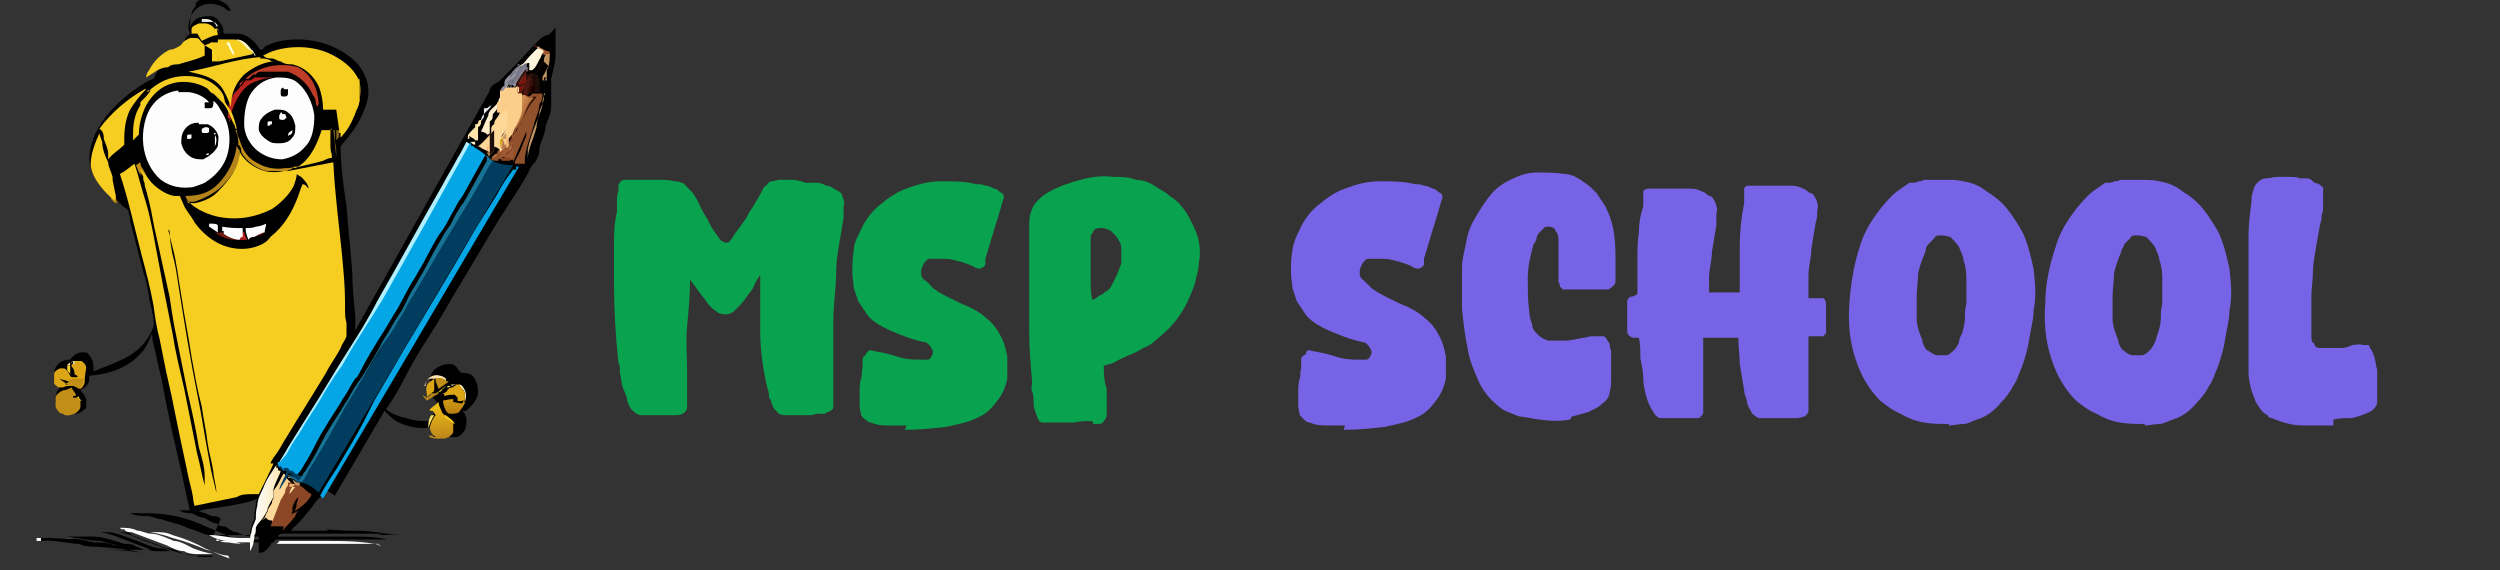 <?xml version="1.0" encoding="UTF-8"?>
<svg id="Layer_1" xmlns="http://www.w3.org/2000/svg" version="1.1" xmlns:xlink="http://www.w3.org/1999/xlink" viewBox="0 0 171 39">
  <rect x="0" y="0" width="171" height="39" fill="#333333" stroke="none"/>
  <!-- Generator: Adobe Illustrator 29.2.1, SVG Export Plug-In . SVG Version: 2.1.0 Build 116)  -->
  <defs>
    <style>
      .st0 {
        fill: #797987;
      }

      .st1 {
        fill: #bf3d27;
      }

      .st2 {
        fill: #003d5e;
      }

      .st3 {
        fill: url(#linear-gradient2);
      }

      .st4 {
        fill: #858796;
      }

      .st5 {
        fill: #9e5833;
      }

      .st6 {
        fill: #826419;
      }

      .st7 {
        fill: #9294a0;
      }

      .st8 {
        fill: #006cb3;
      }

      .st9 {
        fill: #c18e18;
      }

      .st10 {
        fill: #76180d;
      }

      .st11 {
        fill: #c29663;
      }

      .st12 {
        fill: url(#linear-gradient1);
      }

      .st13 {
        fill: #1f0001;
      }

      .st14 {
        fill: #f0b778;
      }

      .st15 {
        fill: #fed898;
      }

      .st16 {
        fill: #b0efff;
      }

      .st17 {
        fill: #fee6ab;
      }

      .st18 {
        fill: none;
      }

      .st19 {
        fill: #dca515;
      }

      .st20 {
        fill: #b9231e;
      }

      .st21 {
        fill: #f9d223;
      }

      .st22 {
        fill: #1d0e09;
      }

      .st23 {
        fill: #322311;
      }

      .st24 {
        fill: #09a24f;
      }

      .st25 {
        isolation: isolate;
      }

      .st26 {
        fill: #7763e5;
      }

      .st27 {
        fill: #187496;
      }

      .st28 {
        fill: #fde365;
      }

      .st29 {
        fill: #4f1711;
      }

      .st30 {
        fill: #04a6e6;
      }

      .st31 {
        fill: url(#linear-gradient4);
      }

      .st32 {
        fill: #9d9baa;
      }

      .st33 {
        fill: url(#linear-gradient5);
      }

      .st34 {
        fill: url(#linear-gradient3);
      }

      .st35 {
        fill: #8a4625;
      }

      .st36 {
        fill: #341008;
      }

      .st37 {
        fill: #555967;
      }

      .st38 {
        fill: #91522b;
      }

      .st39 {
        fill: url(#linear-gradient6);
      }

      .st40 {
        fill: #fbcf8b;
      }

      .st41 {
        fill: #e8e9e8;
      }

      .st42 {
        fill: #b5851a;
      }

      .st43 {
        fill: #fefdfe;
      }

      .st44 {
        fill: #60667a;
      }

      .st45 {
        fill: #b4784c;
      }

      .st46 {
        fill: #f6cd21;
      }

      .st47 {
        fill: url(#linear-gradient);
      }

      .st48 {
        fill: #fdf5cc;
      }

      .st49 {
        fill: #8f6d24;
      }

      .st50 {
        clip-path: url(#clippath);
      }
    </style>
    <clipPath id="clippath">
      <rect class="st18" width="38" height="39"/>
    </clipPath>
    <linearGradient id="linear-gradient" x1="31" y1="756.2" x2="31" y2="755.2" gradientTransform="translate(0 -728)" gradientUnits="userSpaceOnUse">
      <stop offset="0" stop-color="#ba8112"/>
      <stop offset="1" stop-color="#d59d15"/>
    </linearGradient>
    <linearGradient id="linear-gradient1" x1="37.1" y1="732.1" x2="35.7" y2="731.8" gradientTransform="translate(0 -728)" gradientUnits="userSpaceOnUse">
      <stop offset="0" stop-color="#fff1cc"/>
      <stop offset="1" stop-color="#fcfaf2"/>
    </linearGradient>
    <linearGradient id="linear-gradient2" x1="18.9" y1="762.8" x2="17.6" y2="762.7" gradientTransform="translate(0 -728)" gradientUnits="userSpaceOnUse">
      <stop offset="0" stop-color="#feebba"/>
      <stop offset="1" stop-color="#fbfaf7"/>
    </linearGradient>
    <linearGradient id="linear-gradient3" x1="15.5" y1="731.2" x2="16.1" y2="731.5" gradientTransform="translate(0 -728)" gradientUnits="userSpaceOnUse">
      <stop offset="0" stop-color="#ffffcf"/>
      <stop offset="1" stop-color="#fefff0"/>
    </linearGradient>
    <linearGradient id="linear-gradient4" x1="30.1" y1="755.6" x2="30.3" y2="758" gradientTransform="translate(0 -728)" gradientUnits="userSpaceOnUse">
      <stop offset="0" stop-color="#f2c118"/>
      <stop offset="1" stop-color="#bc851a"/>
    </linearGradient>
    <linearGradient id="linear-gradient5" x1="34.4" y1="734.7" x2="33.5" y2="734.2" gradientTransform="translate(0 -728)" gradientUnits="userSpaceOnUse">
      <stop offset="0" stop-color="#ffeec7"/>
      <stop offset="1" stop-color="#fcf4e7"/>
    </linearGradient>
    <linearGradient id="linear-gradient6" x1="35.8" y1="735.8" x2="35.4" y2="735.6" gradientTransform="translate(0 -728)" gradientUnits="userSpaceOnUse">
      <stop offset="0" stop-color="#b6743f"/>
      <stop offset="1" stop-color="#d18d4e"/>
    </linearGradient>
  </defs>
  <rect class="st18" x="42" y="6" width="129" height="27"/>
  <g class="st50">
    <g>
      <path class="st43" d="M7.8,37.9h.7-2.3,1.3,0,.4Z"/>
      <path class="st43" d="M2.8,36.8h.9c.6,0,1.3,0,1.9.2h-3.4,2.5c.2,0,0,0,0,0h.3-.2,0-2.6.3v-.2Z"/>
      <path d="M22.4,36.4h1.3c.8,0,1.7,0,2.5.2.3,0,.6,0,.9,0h.3-.1l-5.1-.4h.2Z"/>
      <path d="M7.6,37.9H1.7h4.3c.6,0,1.3,0,1.9,0h-.3Z"/>
      <path d="M3.1,37h2.4c-.2,0-4,0-4.6,0,.7,0,1.5,0,2.2,0h0Z"/>
      <path d="M7,36.4h.3c.7,0,1.4.4,2.1.6.5.2.9.4,1.4.5.2,0,.5,0,.8.2.2,0,.4,0,.5,0h-.5c-.3,0-.6,0-.9,0-.2,0-.4,0-.6-.2-.6-.2-1.3-.5-1.9-.7-.4-.2-.8-.3-1.3-.4h.1Z"/>
      <path d="M14.5,38h-.9c-1.3,0-2.5-.6-3.7-1-.5-.2-1.1-.5-1.7-.6-.5,0-1,0-1.5,0,.4,0,.8,0,1.2,0h.6c.2,0,.4,0,.5.2.8.3,1.6.6,2.4.9.4,0,.8.2,1.2.4.3,0,.7,0,1,.2.3,0,.5,0,.8,0h.1Z"/>
      <path class="st43" d="M8.2,36.1c.4,0,.8,0,1.2.2.3,0,.6.2.9.2.5,0,1.1.3,1.6.5.4,0,.9.3,1.3.5.5.2.9.3,1.4.4h-.2c-.2,0-.5,0-.8,0-.3,0-.7,0-1-.2-.4,0-.8-.2-1.2-.4-.8-.3-1.6-.6-2.4-.9-.2,0-.4,0-.5-.2,0,0-.1,0-.2,0h0Z"/>
      <path d="M2.8,36.8h-.4c.3,0,.7,0,1,0,1,0,2,0,3,.3.5,0,1,0,1.4.2h.4c-.4,0-.9-.2-1.3-.3-.8,0-1.6-.2-2.3-.3h1.7c.8,0,1.5.3,2.2.5.3,0,.6,0,.8.2.2,0,.4.2.7.2s.4,0,.5,0h-1.7c-1.1,0-2.1,0-3.2,0H-.2h1.5c1.2,0,2.4,0,3.6,0h1.4c1.1,0,2.2,0,3.3.2-.9-.3-1.9-.3-2.9-.4-.4,0-.9,0-1.3-.2-.6,0-1.3-.2-1.9-.2h-.9.2Z"/>
      <path d="M14.4,36.6h1.3c.5,0,.9,0,1.4,0h0v-.2h-.2.2c0,0,0-.2.1-.3,0-.2.1-.4.2-.6,0-.3,0-.6.1-.9,0-.2,0-.3.1-.5h0c-.4.3-2.6.6-3.2.7-.4,0-.9.2-1.3.3-.2-.3-.2-.7-.3-1-.1-.5-.2-.9-.3-1.4-.5-2.2-1-4.3-1.4-6.5-.1-.6-.3-1.2-.4-1.8-.1-.5-.3-1-.3-1.6-.2.5-.4,1-.8,1.4-.9,1-2.2,1.4-3.5,1.5v.3c0,.2-.2.4-.3.5,0,0-.2.1-.3.2.2.2.3.4.4.6,0,.2,0,.5,0,.6-.2.2-.5.4-.7.4-.3,0-.7,0-1-.2-.2-.2-.4-.4-.4-.7s0-.6.3-.9h0c-.2-.2-.4-.5-.4-.7,0-.3,0-.6.2-.8.2-.3.5-.4.9-.4h0c.2-.3.5-.5.8-.5s.4,0,.5.2c.3.3.3.7.3,1.1l.5-.2c1.3-.5,2.7-1,3.4-2.4.1-.2.3-.6.2-.8,0-.2,0-.4-.1-.6,0-.4-.2-.7-.2-1.1-.1-.6-.2-1.1-.4-1.7-.3-1.2-.6-2.3-.9-3.5,0-.2,0-.3-.1-.5v-.2s-.1,0-.1-.1c-.2-.1-.3-.2-.5-.4-.8-.6-1.7-1.5-2-2.4-.2-.7,0-1.5.2-2.1.6-1.4,1.8-2.6,3-3.4.3-.2.7-.5,1.1-.6h0l.3-.6c.3-.6,1-1.3,1.7-1.6h0c0-.3.2-.7.5-.9h0v-.4c0-.5,0-1.1.4-1.5-.1-.3.3-.5.8-.5s1,.1,1.4.5c0,0,.1.2.2.3h0c-.1.1-.3,0-.5-.2-.4-.2-.8-.3-1.3-.2-.4.1-.7.4-.9.7-.2.4-.3.9-.1,1.3,0-.4,0-.6.3-.9.2-.2.6-.3,1-.3s.6.2.7.4c.2.2.3.5.3.8h.9c.7,0,1.2.5,1.6,1.1.1,0,.2,0,.3-.2.7-.4,1.5-.5,2.3-.5,1.4,0,2.8.5,3.9,1.5.5.5.9,1.3.9,2s-.2,1.1-.4,1.6c-.4.9-.9,1.5-1.5,2.2,0,1.4.2,2.8.4,4.1.1,1.5.3,3.1.4,4.6,0,1,.1,1.9.2,2.9v1l9.2-16.4h0c0-.4.5-.5.7-.7,0,0,0,0,.2-.2.3-.3.6-.6.9-.9.5-.5.9-1,1.4-1.5.2-.2.4-.4.7-.5.2,0,.4-.3.6-.5h0c0,.2,0,.5,0,.7,0,.4,0,.8,0,1.2,0,.5-.2,1.1-.3,1.6v1.2h0v.3c0,0,0,.3,0,.4,0,.5-.3,1-.4,1.4,0,.5-.3.9-.4,1.4,0,.2,0,.5-.2.8,0,.1-.2.3-.3.4,0,.1-.2.2-.2.4-.6,1.1-1.3,2.1-2,3.2-1.1,1.8-2.2,3.7-3.3,5.5-.6,1.1-1.3,2.2-2,3.3-.5.8-1,1.7-1.4,2.5-.3.6-.7,1.2-1.1,1.8.4.3.9.5,1.4.6.5.2,1.1.2,1.7.2,0-.4.3-.7.5-1.1h0c-.1-.2-.2-.3-.3-.4-.2-.2-.3-.6-.3-.9s0-.8.3-1.1c.2-.2.6-.4,1-.4s.4.1.6.3c0,.1.2.2.2.3.3,0,.7,0,.9.3s.3.6.3,1-.3.8-.6,1.1-.3.2-.5.2h0c.2.1.2.3.3.5,0,.3,0,.6-.1.8-.2.3-.4.5-.7.5s-.7,0-1-.2c-.2-.1-.3-.3-.5-.5h0c-.8.2-1.8,0-2.5-.4-.3-.2-.5-.4-.8-.7l-3.4,5.8-.6-.4c-.1.2-.2.3-.4.5-.2.2-.4.4-.5.6-.4.5-.8,1-1.2,1.4-.1,0-.2.2-.3.3,1.5,0,3.1,0,4.6,0,.8,0,1.7.2,2.5.2h1.7-2.2,1c.4,0,.9,0,1.3,0,.3,0,.7,0,1,0h-1c-.9,0-1.8,0-2.7,0-1.7,0-3.3,0-5,0s-.8,0-1.2,0h-.5c-.1,0-.3,0-.4.2h5c.8,0,1.7,0,2.5.2.5,0,1.1,0,1.7,0h-9.3s-.1,0-.2.2c0,0-.2,0-.2.2-.2.2-.3.4-.6.5,0,0-.1,0-.2,0v-.9c-.5,0-1,0-1.4,0h0c-.3,0-.6,0-1,0-.5,0-.9-.3-1.4-.4-.4-.2-.9-.3-1.3-.5-.5-.2-1.1-.3-1.6-.5-.3,0-.6-.2-.9-.2s-.8,0-1.2-.2h1c1.3,0,2.5.2,3.7.7.9.4,1.7.7,2.6,1.1.2,0,.5.2.7.2h.8v-.4c-.5,0-1,0-1.5-.3-.3,0-.5-.2-.8-.4-.2,0-.4,0-.6-.2-.3,0-.6-.3-.9-.4-.3,0-.5-.2-.8-.3-.3,0-.6,0-.8-.2h.8c.5,0,.9.2,1.4.4.2,0,.4,0,.6.2h0l-.5,1.1Z"/>
      <path class="st6" d="M23.2,8.9h0v.4h0c0,.1-.2.3-.2.3v-.7h.2Z"/>
      <path class="st17" d="M14.9,1.9c0,.1.1.3.1.5h0c0-.2,0-.3-.2-.4h.1,0Z"/>
      <path class="st17" d="M4.6,25c0-.1.2-.2.4-.3h0c0,.1-.2.1-.2.1,0,.2,0,.2-.2.2h0Z"/>
      <path class="st9" d="M24.4,7.4h0c0,0-.2.6-.2.6h0v-.2l.2-.5h0Z"/>
      <path class="st46" d="M30.1,26.7h.2c-.1,0-.2.1-.4.2h-.3c.2,0,.3,0,.5-.2Z"/>
      <path class="st21" d="M30.1,26.7l.4-.3h0c-.1.2-.3.2-.4.4h-.2.2Z"/>
      <path class="st46" d="M5.1,27.3l.3-.2c0,.1,0,.2.2.3h-.5Z"/>
      <path class="st48" d="M5,24.7h.5c0,0,.2.1.2.3h0s0,0-.2-.1h-.5v-.2Z"/>
      <path class="st42" d="M24.6,6.7h0c0,.3-.1.6-.2.8h0c0-.3.1-.5.2-.8Z"/>
      <path class="st46" d="M4.6,25h.2v.6c0-.1-.2-.2-.2-.3v-.2h0Z"/>
      <path class="st28" d="M15,2.7c.4,0,.8,0,1.2,0h-1.2Z"/>
      <path class="st48" d="M31.4,26.3c.2,0,.3.2.4.4.1.2.1.5,0,.8h0v-.5h0c0-.3-.2-.4-.4-.6h0Z"/>
      <path class="st41" d="M13.8,1.5h.8c.1,0,.3.2.3.3h-.1c-.1-.3-.4-.5-.7-.5h-.3v.2Z"/>
      <path class="st28" d="M29.3,29.3v-.3c0-.2.1-.5.2-.6h.2c-.2.3-.3.6-.4.9Z"/>
      <path class="st9" d="M24.5,5.4c.2.4.2.9.1,1.3h0v-1.3h-.1Z"/>
      <path class="st49" d="M24.2,7.8h0c-.2.7-.5,1.1-.9,1.6v-.2c.4-.4.7-.9.9-1.4Z"/>
      <path class="st5" d="M36.8,3.2c.2,0,.6.4.8.3h0v.3h-.2c0,0-.2.4-.2.5h0c0-.2,0-.4.2-.5,0,0-.2,0-.4-.2h0s0,0-.2-.2v-.2Z"/>
      <path class="st17" d="M29.1,26.4c0-.2.1-.4.2-.5.2-.2.5-.3.8-.2.1,0,.3.1.4.2v.2c-.2,0-.2-.2-.4-.2h-.6c-.2,0-.3.1-.4.3,0,0,0,.1-.1.2h.1Z"/>
      <path class="st48" d="M16.2,2.7c.4,0,.7.3,1,.7.1,0,.2.3.3.4h-.1c0-.2-.2-.2-.3-.3-.3-.2-.6-.6-1-.7h0c0,0,.1-.1.1-.1Z"/>
      <path class="st43" d="M14.3,15.3h.2c.1,0,.3,0,.4.1v.5l-.6-.4v-.3h0Z"/>
      <path class="st43" d="M14.8,37h.5c.4,0,.8,0,1.2.2h.6c-.5,0-1,0-1.5-.1-.2,0-.5,0-.7-.2h-.1Z"/>
      <path class="st10" d="M15.2,15.8s0,.2.1.2c.3.2.7.3,1.1.4h-.3c-.5,0-1-.2-1.4-.5.1,0,.3.1.4,0h0c0-.1,0,0,0,0Z"/>
      <path class="st49" d="M22.6,8.9h.2l.2,1.8h0v-.2c0-.2,0-.5-.1-.8v-.8h-.3Z"/>
      <path class="st6" d="M22.6,8.9h.1v.8h0v-.9h-.1Z"/>
      <path class="st9" d="M7.6,12.1h0s0,.3,0,.4c.2.5.3.9.4,1.4h0c-.2,0-.3-.2-.4-.3,0-.1,0-.2,0-.3l-.2-1c0-.1,0-.2,0-.2Z"/>
      <path class="st19" d="M7.9,13.3h0c0,.3,0,.4.3.5h0c-.2,0-.3-.2-.4-.3,0-.1,0-.2,0-.4v.2Z"/>
      <path class="st20" d="M16.4,16.2h0c.1-.1.2-.3.3-.4,0,.2.1.4.2.6h.1s.3-.1.4-.2c.2,0,.4-.3.7-.3h0s-.3.2-.4.2c-.2.1-.5.2-.7.3h-.6s0-.2,0-.2Z"/>
      <path class="st42" d="M29.2,27.2h0s.3-.2.3-.3h.5c0,.1-.2.1-.3.2-.2.1-.3.2-.5.3-.1-.1-.2-.2-.3-.4l.3.2Z"/>
      <path class="st9" d="M29.7,25.9c.2,0,.4-.1.6,0,.1,0,.2.2.4.2l-.7.5c-.1-.2-.1-.3-.2-.5h0v-.2h0Z"/>
      <path class="st11" d="M37.2,6.4v-.6h0v.9c0,.3-.2.6-.3.9,0,.4-.2.7-.3,1-.2.5-.4,1.1-.5,1.6,0,.2,0,.4,0,.6v.4h0s0-.2,0-.3c0-.7.4-1.4.6-2.2,0-.5.3-1,.4-1.5,0-.3,0-.5.2-.8Z"/>
      <path class="st46" d="M13.2,2.6h0c.2,0,.4,0,.5.2l-.9.4-.5.2c0,0,0-.2.1-.3.1-.3.4-.4.6-.5h.2Z"/>
      <path class="st43" d="M14.4,36.6c.7,0,1.3.2,2,.2h.7v.3c-.9,0-2,0-2.8-.5h0Z"/>
      <path class="st19" d="M29.7,25.9h0v.2h0v.6h0c0,.1-.1.1-.2.2,0,0-.3.2-.3.3h0v-.2c0-.2-.1-.4,0-.6h0s0-.1.1-.2.3-.2.4-.3Z"/>
      <path class="st21" d="M14,3.1l.5-.2.5,1.3h-.5c0,0,0,0,0,0h0v-.2h0v-.2h0v-.2h0v-.2h0l-.5-.3Z"/>
      <path class="st11" d="M37.2,4.2c0,0,0-.4.2-.5h.2c0,.4,0,.7-.2,1.1,0,.2,0,.5,0,.7h0c0,0,0,0,0,0h-.3s-.2,0-.2,0c.3-.3.4-.6.6-1l-.2-.2Z"/>
      <path class="st43" d="M17,16.4c-.1-.2-.2-.5-.2-.8.2,0,.5,0,.7-.1.2,0,.5-.1.7-.2,0,.2-.1.4-.1.6h0c-.2,0-.5.2-.7.3-.1,0-.3,0-.4.2Z"/>
      <path class="st43" d="M15.2,15.8v-.3c.5.1.9.1,1.4.1v.6c-.2,0-.2.2-.2.2-.4,0-.8-.2-1.1-.4,0,0,0-.1,0-.2Z"/>
      <path class="st47" d="M31.8,27.5c0,.2-.3.5-.4.7-.2.1-.4.1-.6.1s-.2-.1-.3-.2c-.1-.2-.2-.5-.2-.7,0,0,.5-.1.6-.1h.1v.2h0c.1,0,.5.1.6.1,0,0,.1-.1.1-.2h0Z"/>
      <path class="st9" d="M9.6,12c-.1-.2-.2-.5-.3-.7l.3-.2h0c0,.2.1.4.2.5.3.6.6,1.1,1.2,1.5.3.2.5.3.9.4h.4v.2h-.4c-.6-.1-1.3-.5-1.7-1.1l-.3-.4c0-.1-.2-.2-.3-.4h0v.2Z"/>
      <path class="st43" d="M25.5,37.9h-7.2.1c1.7,0,3.4,0,5.1,0s1.4,0,2.1,0h-.1Z"/>
      <path class="st43" d="M15.6,38c-.5,0-1-.3-1.5-.4-.7-.3-1.5-.6-2.3-.8-.5-.2-1-.3-1.5-.4-.1,0-.3,0-.4,0h-.3,1c.4,0,.8,0,1.2.2.7.2,1.5.5,2.2.9.5.2,1.1.5,1.7.7h0Z"/>
      <path class="st43" d="M25.9,37.2h-7s.1,0,.2-.2h3c1.4,0,2.7,0,4,.3h-.2Z"/>
      <path class="st19" d="M30.8,26.3h.6c.2.2.3.4.4.6h0v.5h-.1c-.1,0-.3.1-.4,0v-.2l-.2-.2c-.2,0-.5,0-.7.1h0c0-.2-.1-.2-.2-.2.1,0,.3,0,.4-.2s.3-.2.4-.2h0c0-.1.2-.1.2-.2h-.4Z"/>
      <path class="st28" d="M30.6,26.4h.2c0,.1-.2.1-.2.1h0Z"/>
      <path class="st17" d="M30.8,26.3h.6c-.2,0-.3,0-.5.1h0c0-.1-.1-.1-.1-.1Z"/>
      <path class="st9" d="M16.2,8.9c0,.2.1.5.2.7.2.7.6,1.3,1.3,1.6.5.3,1.2.4,1.8.3.2,0,.4,0,.7-.1h0s-.2.1-.3.2h-.1c-.1.1-.2.1-.3.1h-1.3c-.7-.2-1.4-.7-1.7-1.3h0c0-.1,0-.4-.2-.5h0c0-.3,0-.6-.2-1h.1Z"/>
      <path class="st42" d="M16.2,10h0s.1.2.2.3h0c0,1-.6,1.9-1.4,2.6-.5.4-1.1.7-1.7.9h-.4c0-.1-.2-.2-.2-.4.9,0,1.6-.2,2.2-.8.7-.7,1.2-1.7,1.3-2.7h0Z"/>
      <path class="st46" d="M14.8,1.9s.1.4.1.5c-.3,0-.7.2-1.1.4h0l-.3-.5h0c-.1,0-.2,0-.4,0v-.3c0-.2.3-.3.5-.4h.4c.3,0,.6.2.7.4h0Z"/>
      <path class="st20" d="M16.4,5.9h.1c0,0,.2-.3.3-.4h.1c0,0,.1,0,.1,0h0c.1,0,.2,0,.4-.2h1.9-.4c-.7,0-1.5.2-2,.6s-.9,1.2-1.1,1.9c0,.2,0,.4-.1.6v-.3c-.2,0-.1-.2-.1-.3,0-.4,0-.7.2-1,0,0,.1-.2.2-.4l.4-.4Z"/>
      <path class="st12" d="M36.6,3.1h0c0,0,0,0,.2.2h0c0,0,.2,0,.4.2,0,0-.2.3-.2.4-.2.3-.3.7-.6.9h0c0,0-.2,0-.2,0h0c0,0,0-.2,0-.3h0v-.2h0c-.2,0-.4.2-.6.3h0c.4-.5.8-1,1.3-1.4h-.2Z"/>
      <path class="st1" d="M36.6,3.1h0c0,0,0,0,.2.2h0l-.3-.2h0c0,0,0,0,0,0Z"/>
      <path class="st1" d="M16.4,5.9c.4-.7,1.1-1.1,1.8-1.3.7-.2,1.5-.2,2.2,0,.7.4,1.1,1,1.3,1.8,0,.2.2.7,0,.9h0s-.1-.2-.1-.3c0-.2-.1-.4-.2-.5-.3-.7-.9-1.3-1.7-1.6h-.2c-.4,0-.7,0-1.1,0h-.5c-.1,0-.3,0-.4.2h0s-.1,0-.1,0h-.1s-.2.2-.3.3h-.1c0,0-.1,0-.1,0l-.4.3Z"/>
      <path class="st3" d="M19,32s0,.2.1.2h.1c-.1.4-.4.8-.5,1.3v.5h0c-.1.2-.3.5-.4.8,0,.2-.2.4-.3.6-.2.3-.4.4-.5.7,0,.2,0,.4-.1.5,0,.4-.1.8-.3,1.1v-.6c0-.2,0-.5.1-.7,0-.3.2-.6.3-.9,0-.3,0-.6.1-.9,0-.4.2-.8.4-1.2.2-.6.6-1.1.9-1.6v.2Z"/>
      <path class="st9" d="M5.5,27.4v.4c0,.2-.2.4-.4.5-.3.1-.6.2-.8,0-.2,0-.4-.2-.5-.5,0-.2,0-.4,0-.6,0-.2.3-.4.5-.5.2,0,.4-.1.6-.2,0,.1.2.3.3.5,0,0,0,.1-.2.1h0q0,.1,0,.1h.3l.2.2Z"/>
      <path class="st22" d="M37.2,4.1h0c-.2.4-.3.7-.6,1h.2c0,0,0,.2,0,.2h.2v.2h0v.2h0v.6h-.3s-.2,0-.3,0h0s-.2,0-.2.2h-.5c0,0,0,0-.2,0,0,0,0,0,0-.2v-.3h0c0,0,.2-.5.2-.5h0c0,0,0,0,.2-.2,0,0,0-.2.2-.2h.3c.3,0,.5-.5.6-.8l.2-.2Z"/>
      <path d="M36.8,5.2h.3v.2h0v.2h0v.6h-.2v-.3h0v-.2h0v.5h0v-1.1h0Z"/>
      <path class="st22" d="M37.2,5.3h0v.2h0v.2h0v.6h0v-.2c0-.2,0-.6.2-.8h-.2Z"/>
      <path class="st36" d="M36.6,5.3h0v.4h0v.6h0s-.2,0-.3,0h0s-.2,0-.2.2h-.4c0,0,0-.3.2-.4,0,0,0-.3.2-.4h0v-.2h0s0,0,.2-.2h.2Z"/>
      <path class="st29" d="M36.1,6.2h0v.4h0c0,.2,0,0,0,0h-.3c0,0,0-.3.2-.4h.2Z"/>
      <path class="st13" d="M36.6,5.3h0v.4h0v.6h0s-.2,0-.3,0h0v-.3h0s0,0,.2-.2c0,0,0-.2,0-.3h0v-.3h0Z"/>
      <path class="st29" d="M36.3,5h.2c0,.3-.2.5-.3.6,0,0,0,.2,0,.3,0,.2-.2.3-.2.5h0c0,0,0,0-.2,0,0,0,0,0,0-.2v-.3h0c0,0,.2-.5.2-.5h0c0,0,0,0,.2-.2,0,0,0-.2.2-.2h0Z"/>
      <path class="st22" d="M36.3,5h.2v.4h-.2c0-.2,0-.3,0-.5h0Z"/>
      <path class="st10" d="M35.9,5.7h0c0,.3-.2.5-.3.7h0v.2h-.2s0,0,0-.2v-.3h0v-.2h.2l.4-.2Z"/>
      <path class="st29" d="M35.6,5.8h0c0,0-.2.2-.2.3h0v-.2h0v-.2h.1Z"/>
      <path class="st10" d="M35.4,5.8h0l.2-.4h0c0,0,0,0,.2-.2,0,0,0-.2.2-.2h0,0s0,0,0,.2h0s0,.3,0,.4h0c0,0,0,0,0,0h0c0,0-.3.2-.3.2Z"/>
      <path class="st36" d="M36,5.2h0s0,.3,0,.4h0c0,0,0,0,0,0h0c0-.2.3-.4.4-.6l-.2.2Z"/>
      <path class="st46" d="M20.1,11.4h.3c.9-.6,1.3-1.6,1.6-2.5h.6v.9c0,.3,0,.5.1.8v.2c-.2,0-.4.1-.6.2-.7.2-1.3.3-2,.5h0Z"/>
      <path class="st46" d="M15,2.7h1c.4,0,.7.4,1,.7.1,0,.2,0,.3.3h0l-2.3.5-.6-1.3h.5v-.2Z"/>
      <path class="st34" d="M15.6,2.9h.1c.1.3.2.5.3.7v.2c0,.1,0,0,0,0h0c-.2-.2-.3-.5-.4-.7,0,0-.1,0-.1-.2h.1Z"/>
      <path class="st19" d="M5.1,24.7h.5s0,0,.2.2h0c.2.2,0,.6,0,1,0,.2,0,.5-.3.7,0,0-.3-.2-.4-.2h-.3c-.2,0-.3,0-.5.1h-.3c0,0-.3-.2-.3-.3,0-.2,0-.5,0-.6,0-.2.2-.3.4-.4h.3c.1,0,0,0,0,0,.2.1.3.3.4.5,0,0,0,.1.2.1h.3c0-.1,0-.1-.2-.2,0,0,0-.4-.2-.5v-.2h.2v-.2Z"/>
      <path d="M4.8,26.3h-.3c0-.2-.3-.2-.4-.4h0s.2.1.3.1.2.1.4.1c0,0,.2,0,.2.1h-.2Z"/>
      <path class="st9" d="M4.7,26.1h0c0-.2.3-.2.4-.2h.6c0,.2,0,.5-.3.7,0,0-.3-.2-.4-.2h-.3,0c0-.1-.2-.1-.2-.2h.1Z"/>
      <path class="st31" d="M29.4,28c.2-.2.4-.3.6-.5,0,.2.1.4.2.6h0c0,.1.1.2.2.3.2.2.5.3.6.6v.5c0,.2-.2.3-.3.4h0c-.1,0-.2.1-.3.1-.3,0-.5,0-.7-.2h0c-.2-.1-.3-.4-.3-.6.1-.3.2-.6.4-.8h0l-.2-.3h-.2Z"/>
      <path class="st9" d="M29.6,29.9h.7c-.1,0-.2.1-.3.1-.3,0-.5,0-.7-.2h.3Z"/>
      <path class="st46" d="M30.5,28.4c.2.2.5.3.6.6-.1,0-.3-.2-.4-.3-.1,0-.2-.1-.3-.2h0c0-.1,0-.1,0-.1Z"/>
      <path class="st15" d="M18.7,33.6s.1-.2.2-.3c.2-.3.3-.6.5-.9,0,0,.1,0,.2.2q0,0,0,0h0c0,.2.2.3.3.4v.2c0,0-.2.2-.2.4h0c0,0-.3.6-.3.6l-.7,1.8h0s0-.3-.1-.4c-.1,0-.3,0-.4-.2l-.3.2.2-.2h0c0,0,.1-.3.2-.4,0-.2.2-.4.3-.6,0,0,0-.2.1-.3h0v-.6h0Z"/>
      <path d="M19.6,32.6h0c0,.2,0,1-.1,1.1v-1.1h.1Z"/>
      <path class="st40" d="M19.6,32.6h0c0,.2.2.4.3.5v.2c0,0-.2.2-.2.4h0c0,0-.3.6-.3.6h0v-.6h0c.1,0,.1-.8.1-1.1h.1Z"/>
      <path class="st46" d="M7.8,13.7h0c-.7-.6-1.5-1.5-1.6-2.4,0-.8.3-1.5.6-2.2,0,.2.2.5.2.7,0,.4.2.9.4,1.3,0,.3.2.6.3,1v.2l.2,1c0,.1,0,.2,0,.3h0Z"/>
      <path class="st35" d="M20,33.1h0s.2,0,.2,0h0c.4,0,.7.5,1.1.7,0,.2-.2.3-.3.5-.3.3-.7.6-1.1.8.2,0,.3,0,.5-.2,0,0-.2.3-.2.4-.3.4-.6.7-.9,1h0c0,0,.1-.2.1-.3-.3,0-.6,0-.9,0l.7-1.8.3-.5h0c0-.2.1-.4.2-.5v-.2h.3Z"/>
      <path class="st15" d="M20,33.3h.2l-.4.5h0c0-.2.1-.4.2-.5Z"/>
      <path class="st14" d="M20,33.1h0s.2,0,.2,0l-.2.2h-.2v-.2h.2Z"/>
      <path d="M20.4,34c0,0,0,.2-.1.4,0,.3-.1.5-.3.8h0v-.5c.1-.3.2-.5.4-.7Z"/>
      <path class="st46" d="M14,3.1h0v.2h0v.3h0v.2h0c-.6.3-1.2.4-1.8.6-.2,0-.5,0-.7.2-.6,0-1,.4-1.5.7,0-.2.1-.4.2-.5.3-.6.8-1.1,1.4-1.4.3,0,.6-.2.9-.4.3,0,.6-.2,1-.4l.5.5Z"/>
      <path class="st46" d="M10.1,6.3c.7-.7,1.6-1.1,2.6-1.1s1.7.3,2.2.8.4.7.5,1c.1.2.3.4.4.6.2.4.3.8.4,1.2h-.1c0-.2-.1-.3-.2-.5-.2-.5-.4-1-.7-1.3s-.4-.4-.6-.6h0c-.2,0-.3-.3-.5-.4-.7-.4-1.6-.5-2.3-.3-.8.2-1.4.8-1.8,1.5-.3.6-.5,1.3-.5,2h0c-.1.1-.3.3-.4.4v-.4c0-.7.1-1.4.5-2v-.2c.3-.3.5-.5.7-.8h-.2Z"/>
      <path class="st19" d="M10.1,6.3h0c-.2.3-.4.5-.5.7h0c.2-.3.4-.6.6-.8h-.1Z"/>
      <path class="st46" d="M10,6.1h0c-.4.4-.8.9-1.1,1.4-.3.6-.4,1.3-.4,2v.4h0c-.4.4-.8.6-1.1,1h0s0-.3,0-.4c0-.3-.2-.7-.3-1,0-.2,0-.5-.3-.7h0c.8-1.1,2-2.1,3.1-2.7h.2Z"/>
      <path class="st33" d="M35.4,4.6c.2,0,.4-.2.6-.3h0v.2h0c0,0,0,0,0,0h0c0,0,0,.2,0,.3,0,0-.2,0-.2.2s0,0-.2.2h0l-.2.4h0v.2h-.2c0,0,0,0-.2,0h-.3.2s0,0-.2.2h0c-.3.4-.4.9-.7,1.4,0,.2-.3.3-.3.5,0,0,0,.1,0,.1,0,0,0,.2-.2.3,0,0,0,.1,0,.2h0v.2h0v.2h0v.2h0s0,.1,0,.1h-.2c0-.1-.3-.2-.4-.2h0c.2-.4.3-.7.5-1.1,0-.3.3-.5.5-.7,0,0,.2-.2.2-.3,0-.2.2-.3.3-.5s.2-.5.3-.8c0-.2.3-.3.5-.4,0,.2-.3.4-.4.5,0,0-.3.6-.3.7.2-.2.3-.5.5-.8.2-.4.5-.8.8-1.1.2-.2.4-.4.6-.5l-.7.4Z"/>
      <path class="st41" d="M33.1,7.4h0q0,0,0,0h0v.2h0v.2s0,0,0,.2h0c0,0-.2.3-.2.3h0c0-.4.3-.6.5-.8,0,0,.2-.2.2-.3l-.3.2Z"/>
      <path class="st17" d="M31.9,9.5h.1v-.2h0c0-.1.2-.3.3-.4l.2-.2v-.2q.2,0,.2-.1h0s0-.2.2-.2h0v.2h0s0,.2-.2.3c0,0,0,.1,0,.2h0v.2h0v.2h0v.2h0s0,.1,0,.1h-.2c0-.1-.3-.2-.4-.3v.2Z"/>
      <path class="st0" d="M35.4,4.6c.2,0,.4-.2.6-.3h0v.2h0c0,0,0,0,0,0h0c0,0,0,.2,0,.3,0,0-.2,0-.2.2s0,0-.2.2h0l-.2.4h0v.2h-.2c0,0,0,0-.2,0h-.3v-.3c0-.2,0-.3.2-.4h0c.2-.3.4-.5.7-.7h-.2Z"/>
      <path class="st32" d="M35.3,5h0c0,.3-.3.3-.4.5h0c0-.2.2-.3.3-.5h.2Z"/>
      <path class="st4" d="M35.5,4.7h0c0,0-.2.4-.3.4h0c0-.2,0-.3.2-.4Z"/>
      <path class="st7" d="M35.5,4.7h0s0,0-.2.2h0c0,0,0-.2.2-.3h0Z"/>
      <path class="st44" d="M35.7,4.7s0,0,.2,0c0,0-.3.4-.3.5s0,.2,0,.2h0c0,0,0,0-.2.2h0c0-.2.3-.3.4-.5,0,0,.2-.4.3-.4h-.2Z"/>
      <path class="st7" d="M34.5,5.9h0q0-.2,0,0s0,0,0-.2h0c0-.3.2-.4.4-.5,0,0,0,0,0,.2,0,0-.2.2-.2.4h0c0,.2-.2.3-.2.4h0c0,0-.2,0-.3,0h0c0,0,.2-.3.2-.3Z"/>
      <path class="st4" d="M34.6,5.9h0c0,0,0-.4.2-.4h0c0,.2-.2.3-.2.4h0c0,0-.2,0-.3,0h.2Z"/>
      <path class="st4" d="M35.9,4.6h.2c0,0,0,.2,0,.3,0,0-.2,0-.2.2s0,0-.2.2h0l-.2.4h0v.2h-.2c0,0,0,0-.2,0h0c0-.2,0-.2.2-.4,0,0,0,0,.2-.2h0v-.2c0,0,.3-.4.4-.5h0Z"/>
      <path class="st37" d="M35,5.6s0,0,.2-.2h0c0,0-.2.3-.2.4h0c0,0,0,.2,0,.3h-.2c0,0,0-.2.2-.3v-.2Z"/>
      <path class="st14" d="M35.2,5.7h0c0,0,0,.2,0,.3h-.2c0,0,.2,0,.2-.2h0Z"/>
      <path class="st36" d="M36.1,4.6h0c0,0,0,.2,0,.3,0,0-.2,0-.2.2s0,0-.2.2h0l-.2.4h0v.2h-.2s0,0,0-.2c.2-.3.4-.7.7-1v.2h0s0,0,.2-.2h0c0,0,0,0,0,0Z"/>
      <path class="st46" d="M17.8,4c.3,0,.5,0,.8.2h.2c-.7,0-1.5.4-2.1.9-.6.6-.9,1.3-.9,2.2-.2-.5-.4-1-.7-1.4-.6-.7-1.4-.8-2.2-1,1.7-.3,3.3-.9,5-1h-.1Z"/>
      <path class="st30" d="M35.5,11.4h0l-13.4,22.7-.2-.2c.3-.6.7-1.2,1.1-1.8.7-1.2,1.4-2.3,2-3.5.2-.4.4-.8.6-1.2.7-1.2,1.4-2.4,2.1-3.6,1.5-2.5,3-5,4.4-7.4.6-1.1,1.3-2.1,1.9-3.1.3-.6.7-1.2,1.1-1.7h.2c0-.1,0-.2,0-.2Z"/>
      <path class="st38" d="M37.1,6.4h0c0,.2,0,.5-.2.7,0,.5-.3,1-.4,1.5-.2.7-.5,1.4-.6,2.2,0,.1,0,.3,0,.4h-.7c0-.2.2-.5.3-.7.2-.4.3-.8.5-1.2,0,0,0-.2,0-.3l-.9,2.1h0v-.2h0c0,.1-.6,0-.6,0-.2,0-.4,0-.5-.1h0c0-.2.2-.3.3-.4h0c0-.2.2-.3.2-.4h0c0-.1,0,0,0,0h0v-.3c0,0,.3-.4.4-.5,0,0,0-.3.2-.4,0-.4.2-.8.4-1.2v-.3c0-.2,0-.3,0-.5v-.2h.6c0,0,.2,0,.3-.2h.6Z"/>
      <path class="st36" d="M35.2,9h0c0,.2-.2.3-.2.4h0v-.3h.2Z"/>
      <path class="st22" d="M35.4,8.7h0c0,.1,0,.2-.2.4h0l.2-.4Z"/>
      <path class="st5" d="M35.1,9.6h0q0-.1,0-.1v-.2c0,0,0,.1,0,.2h0v-.2.2c0,.1-.2.3-.3.4h0v-.2h.2Z"/>
      <path class="st36" d="M36.5,6.6c0,0-.2.4-.3.5-.3.5-.4,1.1-.7,1.6h0c.3-.6.5-1.2.9-1.7,0,0,.2-.2.3-.4h-.2Z"/>
      <path class="st39" d="M36.3,6.7h.2c0,0-.2.2-.3.3-.3.5-.5,1.2-.9,1.7l-.2.3h0s0-.4.2-.6c0-.2,0-.5.2-.7v-.5c0-.2,0-.3,0-.5v-.2h.4l.3.2Z"/>
      <path class="st5" d="M35.5,7.6v.2c0,.2,0,.5-.2.7,0,.2-.2.5-.2.7v.3h0v.2h0c0,.2,0,.2,0,.3h0v.2h0v.3h0v.2h0c0,.1-.6.1-.6.1-.2-.1-.4-.2-.5-.3h0c0-.2.2-.3.3-.4h0c0-.2.2-.3.2-.4h0c0-.1,0,0,0,0h0v-.3c0,0,.3-.4.4-.5,0,0,0-.3.2-.4.2-.4.3-.8.4-1.2v.3Z"/>
      <path d="M34.3,10.9s0-.1.2-.2h0v.2h-.2Z"/>
      <path class="st35" d="M35,10.1h0c0,.2-.2.5-.4.5h0c0-.1,0-.2.2-.2,0,0,0-.2.2-.3Z"/>
      <path class="st35" d="M34.9,10.8h0v.2h-.6v-.2h.2q0,.1,0,0h0c0-.1.4,0,.4,0Z"/>
      <path class="st36" d="M35,9.2v.2c0,.2-.3.5-.4.6h0v-.3c0,0,.3-.4.4-.5Z"/>
      <path class="st38" d="M34.1,10.6h0l.2-.2c0,.2,0,.3-.2.4h0v.2c-.2,0-.4,0-.5-.1h0c0-.2.2-.3.3-.4h.3Z"/>
      <path class="st45" d="M34,10.5h0c0,.2-.2.3-.3.3h0c0-.1.2-.2.3-.3Z"/>
      <path class="st35" d="M35.5,7.6v.2c0,.2,0,.5-.2.7,0,.2-.2.5-.2.7v.3h0v.2h0c0,.2,0,.2,0,.3h0c0,.1,0,.2-.2.3h0v-.3c0-.2,0-.4.2-.6h0v-.3s0-.3,0-.4c.2-.4.2-.8.4-1.2h0Z"/>
      <path class="st45" d="M35,9.7h0c0,.2,0,.2,0,.3h0c0,.1,0,.2-.2.3h0c0-.1.3-.6.3-.6Z"/>
      <path class="st15" d="M35.4,5.9v.3s0,0,0,.2h.3v.2c0,.2,0,.3,0,.5v.3c0,.4-.2.8-.4,1.2,0,0-.2.3-.2.4s-.3.5-.4.5v.2h0c0-.1,0,0,0,0,0,.1,0,.2-.2.2h0v.2h0c0,0-.2.2-.3.3h0s0-.1,0-.1c0,0,0-.1-.2-.2h0c0,0-.3-.1-.4-.2h0c0,0-.2,0-.3-.2h.3v-.2h0v-.2h0v-.2h0q0-.2,0-.3s0-.2.2-.3h0c0-.3.2-.4.3-.6.2-.4.4-.9.7-1.4h0c0,0,0-.2.2-.2h0s0,0-.2,0h.7v-.3Z"/>
      <path class="st40" d="M34.1,7.7h0c0,0,0,.2,0,.3h0c0,0,0-.2,0-.4h0Z"/>
      <path class="st40" d="M34.1,8.2h0c0,.2-.2.3-.3.4h0c0-.1.2-.2.3-.4Z"/>
      <path class="st48" d="M32.5,9.7h0v.2c0,0,0,0,0,0h0c0,0-.2,0-.3-.2h.2Z"/>
      <path class="st17" d="M34.9,6h.2v.2h0q0-.2,0,0c0,0,0,0,0,0h-.2.3-.2Z"/>
      <path class="st14" d="M34.8,8.3v1.4c0,0,0,.1,0,.2h0c0-.1,0,0,0,0,0,.1,0,.2-.2.2h0s0-.2,0-.4v-.2h0v-.2c0-.2.2-.3.3-.5s.3-.5.5-.7l-.4.2Z"/>
      <path class="st11" d="M34.4,9.5h0c0-.1,0-.2.2-.4v.4h-.2c0,.1,0,0,0,0Z"/>
      <path class="st19" d="M34.4,9.5h0c0,.3-.2.5-.2.7h0s0-.2,0-.4h0v.2h0v-.3h0c0-.1,0-.2.2-.3h0Z"/>
      <path class="st45" d="M34.3,9.7h.2c0-.1,0,.2,0,.2h0c0,.2,0,.3-.2.3,0-.2,0-.4.2-.6h-.2Z"/>
      <path class="st22" d="M34.6,9h0c0-.1,0,0,0,0v.6c0,0,0,.1,0,.2h0v-.9h0Z"/>
      <path class="st23" d="M34.8,8.3v.8-.2h0c0,.1,0-.3,0-.3l-.5.8h0c0-.2.2-.3.3-.5.2-.2.3-.5.5-.7h-.3Z"/>
      <path class="st15" d="M32.7,10c.4-.3.7-.7,1.1-1.1,0,.2,0,.5,0,.7h0v.2c0,.1,0,.3,0,.4h0q0,.1,0,.1c0,0-.2.2-.3.3h0s0-.1,0-.1c0,0,0-.1-.2-.2h0c0,0-.3-.1-.4-.2h0c0-.1,0,0,0,0Z"/>
      <path class="st14" d="M33.8,9.4v.3h0,0v-.3Z"/>
      <path class="st45" d="M33.5,9.9s0,0,0-.1h0v.3h0c0,.2,0,.3,0,.4h0v.2s0-.1-.2-.2h0s0-.1.2-.1c0,0,0,0,0-.1h0v-.4Z"/>
      <path class="st14" d="M33.5,10h0l-.2.4h0v-.2s0,0,0-.1h0Z"/>
      <path class="st40" d="M33.5,9.9s0,0,0-.1h0v.2h-.2v-.2h0Z"/>
      <path class="st22" d="M32.7,10c.4-.3.7-.7,1.1-1.1,0,.2,0,.5,0,.7h0v.2c0,.1,0,.3,0,.4h0q0,.1,0,.1c0,0-.2.2-.3.3h0s0-.1,0-.1h0v-.2c0-.1,0-.2,0-.3h0v-.2h0v-.7c0,0-.2.2-.2.2-.2.3-.5.6-.8.7h.1Z"/>
      <path class="st11" d="M33.5,10.6h0v-.2c0-.1,0-.2,0-.3h0v-.2.5c0,.1-.2.3-.2.4h0c0-.1.2-.2.2-.2Z"/>
      <path class="st40" d="M35.4,5.9v.3s0,0,0,.2h.3v.2c0,.2,0,.3,0,.5v.3c0,.4-.2.8-.4,1.2,0,0-.2.3-.2.4s-.3.5-.4.5v-.6c0-.2,0-.3,0-.5v-.3h0c0-.2,0-.3,0-.5v-.2s0,.2-.2.2h0c0,0-.2.2-.3.4v-.3h0s0,0-.2,0h0v-.3h0v-.4h.2v-.2h0v-.2h0v-.4c.2,0,.2,0,.2,0h0c0,0,.2-.2.2-.2h.6Z"/>
      <path class="st16" d="M19,31.8c.2-.4.5-.8.7-1.2.5-.8,1-1.6,1.5-2.4.9-1.4,1.7-2.8,2.6-4.2.7-1.1,1.4-2.2,2-3.4,1.5-2.6,3-5.4,4.5-8,.3-.6.7-1.2,1-1.8.2-.3.4-.7.6-1.1,0,0,.2.1.3.2-.5.9-1,1.8-1.5,2.7s-1,1.8-1.5,2.7c-.9,1.6-1.8,3.2-2.7,4.8-.6,1-1.3,2.1-1.9,3.1-.4.7-.8,1.4-1.2,2-.4.7-.8,1.3-1.3,2-.5.9-1.1,1.7-1.6,2.6-.2.4-.5.8-.7,1.1-.1.2-.3.4-.4.6,0,.1-.2.2-.3.3h-.1Z"/>
      <path class="st46" d="M23.2,8.9l-.2-1.4c-.3,0-.6,0-.9,0,0-.5-.1-1.1-.3-1.6-.4-.8-1-1.3-1.8-1.5-.3,0-.5,0-.8-.2-.2,0-.4-.2-.6-.2s-.4,0-.6-.2l.4-.2c1.2-.5,2.8-.5,4,0,.9.4,1.8,1,2.2,2v1.2c0,.2-.1.5-.2.7l-.2.5c-.2.5-.5,1-.9,1.4h0v-.3h-.1Z"/>
      <path class="st43" d="M18.9,5.3h0c.5,0,1.1,0,1.5.4.6.5,1,1.4,1.1,2.2,0,.7-.1,1.6-.6,2.1-.4.5-1,.8-1.6.9-.6,0-1.2-.2-1.7-.6-.5-.4-.9-1.1-.9-1.8s.1-1.7.6-2.3c.4-.5.9-.8,1.6-.9Z"/>
      <path d="M19.4,6.1h.1s.2,0,.2,0v.3c0,0,0,.2-.2.2h-.1c-.1,0-.2,0-.2-.2v-.2c0,0,0-.2.2-.2Z"/>
      <path d="M18.9,7.5c.3,0,.6,0,.8.2.3.2.4.5.5.9,0,.3,0,.6-.2.8-.2.3-.5.4-.9.4s-.5,0-.8-.2-.5-.4-.6-.7c0-.3,0-.6.2-.8.2-.3.6-.5.9-.6h.1Z"/>
      <path class="st43" d="M20,8.9h0c0,.1,0,.2-.1.3,0,0-.1,0-.2.1h0c0-.3.2-.3.3-.4h0Z"/>
      <path class="st43" d="M18.4,8.3h.2v.2h-.1c0,.1-.1.1-.2.1v-.2s0-.1.1-.1Z"/>
      <path class="st43" d="M19.3,7.8h0s.2,0,.2,0c0,0,.1.2.1.3h-.1c0,.1-.1.1-.2.1,0,0-.2,0-.2-.1v-.2q0,0,.1-.2h.1Z"/>
      <path class="st43" d="M12.2,6.3h.6c.5,0,1.2.3,1.5.7h0c0,0-.1,0-.2,0h-.1v.4s.1,0,.2,0h.2c.2,0,.2-.3.2-.5.3.2.4.5.6.8.5.8.6,1.8.4,2.7-.2.9-.8,1.6-1.6,2.1-.2.1-.5.2-.8.3-.8.1-1.5,0-2.2-.5-.7-.6-1.1-1.5-1.2-2.4-.1-.9.1-2.1.7-2.8.4-.5,1-.8,1.6-.9h.1Z"/>
      <path d="M13.6,8.5h.6c.3.1.6.4.7.7.1.2,0,.5,0,.8-.2.4-.6.7-1,.9-.3,0-.6,0-.9-.2-.3-.2-.5-.5-.6-.9,0-.3,0-.6.2-.9.2-.3.5-.5.9-.5h.1Z"/>
      <path class="st43" d="M14.1,10.5h.2q0,.1-.1.1h-.1q0-.1.1-.1h0Z"/>
      <path class="st43" d="M13,9.2h.1v.2s0,.1-.1.1h-.2v-.2s0-.1.1-.1h0Z"/>
      <path class="st43" d="M14,8.7h.1s.2,0,.2.1v.2s0,.1-.2.1h-.1c-.1,0-.2,0-.2-.1v-.2s.1,0,.2-.1Z"/>
      <path class="st43" d="M14.6,9.1c.1.1.2.3.2.4,0,.2,0,.3-.1.5h0v-.7s0-.2.1-.2h-.2Z"/>
      <path class="st30" d="M32.2,9.9s0,.1.2.1c0,.1.3.2.4.3,0,0,.3.2.4.3-.5.9-1,1.8-1.5,2.7-.1.2-.3.4-.4.6-.2.4-.4.7-.6,1.1-.2.4-.4.7-.7,1.1-.5.8-.9,1.7-1.4,2.5-.2.4-.5.8-.7,1.2-.2.4-.5.9-.7,1.3-.4.6-.7,1.2-1.1,1.8-.5.8-1,1.6-1.4,2.4s-.3.4-.4.6c-.3.4-.5.9-.8,1.3-.4.7-.9,1.4-1.3,2.1-.4.6-.7,1.3-1.1,2-.1.2-.2.3-.3.5-.1.2-.3.5-.5.7-.2,0-.3,0-.5-.2l-.2-.2h-.2l-.2-.2s-.1,0-.2-.1v-.2h.1c.1,0,.2-.2.3-.3.2-.2.3-.4.4-.6.2-.4.5-.8.7-1.1.5-.9,1.1-1.7,1.6-2.6.4-.7.8-1.3,1.3-2,.4-.7.8-1.4,1.2-2,.6-1,1.3-2,1.9-3.1.9-1.6,1.8-3.2,2.7-4.8.5-.9,1-1.8,1.5-2.7s1-1.8,1.5-2.7v.2Z"/>
      <path class="st8" d="M19,32v-.2h0c.1,0,.2.2.3.2s.2,0,.3.2h-.2s-.1,0-.2-.2q-.1,0-.2-.1h0Z"/>
      <path class="st2" d="M33.2,10.6c.2.1.3.3.5.4.4.2.9.3,1.4.3l-13.3,22.4h0c-.3-.3-.7-.6-1.2-.7h-.3.2c0,0-.1,0-.2,0h0c-.1,0-.2-.3-.3-.5h0s-.1,0-.2-.2c-.1.3-.3.6-.5.9,0,0-.1.2-.2.3.1-.5.4-.8.5-1.3h-.1s-.1,0-.1-.2h.2s.2,0,.2.2h.2l.2.2c.2,0,.3.2.5.2.2-.2.3-.5.5-.7.1-.2.2-.3.3-.5.4-.6.7-1.3,1.1-2s.9-1.4,1.3-2.1c.3-.4.5-.9.8-1.3.1-.2.3-.4.4-.6.5-.8,1-1.6,1.4-2.4.4-.6.7-1.2,1.1-1.8.3-.4.5-.9.7-1.3s.5-.8.7-1.2c.5-.8.9-1.7,1.4-2.5.2-.4.4-.7.7-1.1.2-.4.4-.8.6-1.1.1-.2.3-.4.4-.6.5-.9,1-1.8,1.4-2.7h-.3Z"/>
      <path class="st11" d="M19.7,32.6c.2,0,.4.3.6.4h.2v.2s-.1,0-.2,0h0c-.1,0-.3-.3-.3-.5h-.3Z"/>
      <path class="st27" d="M33.2,10.6c.2.1.3.3.5.4-.3.4-.5.8-.7,1.2-.6,1.1-1.3,2.2-1.9,3.2-1.1,1.8-2.1,3.6-3.2,5.4-.2.4-.4.8-.7,1.2-.3.6-.7,1.1-1.1,1.7-.8,1.3-1.6,2.7-2.4,4-.7,1.2-1.3,2.4-2,3.5-.2.4-.5.8-.7,1.2s-.2.4-.4.6c-.3-.2-.5-.4-.8-.5h-.1s-.1,0-.2,0h.2l.2.2c.2,0,.3.2.5.2.2-.2.3-.5.5-.7.1-.2.2-.3.3-.5.4-.6.7-1.3,1.1-2s.9-1.4,1.3-2.1c.3-.4.5-.9.8-1.3.1-.2.3-.4.4-.6.5-.8,1-1.6,1.4-2.4.4-.6.7-1.2,1.1-1.8.3-.4.5-.9.7-1.3s.5-.8.7-1.2c.5-.8.9-1.7,1.4-2.5.2-.4.4-.7.7-1.1.2-.4.4-.8.6-1.1.1-.2.3-.4.4-.6.5-.9,1-1.8,1.5-2.7v-.3Z"/>
      <path class="st46" d="M12.9,13.9h.4c.6-.1,1.3-.4,1.7-.9.7-.7,1.3-1.5,1.4-2.6.3.6,1,1.1,1.7,1.3.4.1.9.1,1.3,0h.3l3.1-.6c.1,2.2.4,4.3.6,6.4.1,1.1.2,2.1.2,3.2s0,.9.1,1.4v.9h0c-.1.3-.3.5-.4.8-.3.6-.7,1.1-1,1.7-.9,1.5-1.8,2.9-2.7,4.4-.2.3-.4.7-.6,1s-.4.5-.5.8h.2c0,.1-1,2.1-1,2.1h-.5c-.3,0-.7,0-1,.2-1,.2-1.9.4-2.9.6,0,0-.1-.4-.1-.6-.1-.6-.3-1.2-.4-1.8-.3-1.4-.6-2.8-.9-4.3-.2-1.1-.5-2.2-.7-3.3-.1-.5-.2-1-.3-1.5-.2-.7-.3-1.5-.4-2.2-.2-1.1-.5-2.3-.8-3.4-.5-1.9-.9-3.8-1.5-5.6h0c.4-.2.7-.5,1-.7.3.9.5,1.8.8,2.7.4,1.4.6,2.8.9,4.3.1.5.2,1.1.3,1.6.2,1,.4,2,.6,3,.2,1.3.5,2.5.8,3.8.3,1.5.6,3,.9,4.5.2.7.3,1.4.5,2.1v-.6c0-.7-.2-1.3-.4-2-.2-1.3-.5-2.6-.8-3.9-.3-1.5-.6-3-.9-4.5-.1-.6-.2-1.2-.3-1.9-.3-1.4-.6-2.7-.9-4.1-.2-.8-.3-1.6-.5-2.4-.1-.4-.2-.8-.3-1.1,0-.1,0-.2-.1-.4v-.2c0-.1-.1-.3-.2-.5h0c.1,0,.2.2.3.3l.3.4c.4.5,1.1,1,1.7,1.1h.4c.1.2.2.5.3.7.2.4.5.7.7,1.1.5.7,1.2,1.3,2,1.6s1.7.3,2.4,0c.3-.1.6-.3.8-.6.9-.7,1.5-1.7,1.9-2.8.1-.3.2-.6.3-.8.2,0,.3.2.4.3h0c0-.3-.3-.6-.5-.8,0,0-.2-.1-.3-.2,0,.2-.1.5-.2.8-.3.6-.9,1.2-1.5,1.6-1.2.6-2.5.8-3.8.5-.8-.2-1.6-.6-2.1-1.2l.2.3Z"/>
      <path d="M11.5,15.7c.1.4.2.8.3,1.2.3,1.1.4,2.2.6,3.3.2,1.4.5,2.8.7,4.2.2,1.1.4,2.3.7,3.4.1.8.3,1.6.4,2.5.1.7.3,1.3.4,2,0,.4.2.9.2,1.4h0c-.2-.8-.4-1.6-.5-2.3-.3-1.5-.5-3-.8-4.4-.5-2.5-.9-5-1.3-7.5-.1-.7-.2-1.4-.4-2.1-.1-.5-.2-1.1-.2-1.6h0Z"/>
    </g>
  </g>
  <g class="st25">
    <g class="st25">
      <path class="st24" d="M56.2,28.3c-.2,0-.4,0-.7.1-.3,0-.6,0-.9,0-.3,0-.6,0-.9,0-.3,0-.5-.1-.6-.3,0,0-.1-.1-.2-.2,0,0,0-.2-.1-.2,0-.2-.1-.4-.2-.5,0-.2,0-.4-.1-.6-.3-1.3-.5-2.6-.5-3.9,0-1.3,0-2.6,0-3.9-.1.2-.3.4-.4.7s-.4.6-.6.9c-.2.3-.4.5-.7.8-.2.2-.4.3-.6.3-.2,0-.5,0-.7-.2-.3-.2-.5-.4-.7-.7-.2-.3-.4-.5-.6-.8-.2-.3-.4-.5-.5-.7,0,1.1-.1,2.1-.2,3.2s0,2.1,0,3.2c0,.2,0,.4,0,.7,0,.3,0,.6,0,.8,0,.3,0,.5,0,.8,0,.2-.1.4-.3.5,0,0-.2.1-.4.1-.2,0-.4,0-.6,0-.2,0-.4,0-.6,0h-.4c-.3,0-.5,0-.8,0-.3,0-.5-.2-.7-.4-.1-.1-.2-.3-.3-.6,0-.3-.2-.6-.3-.9s-.1-.6-.2-1c0-.3,0-.6-.1-.7-.2-1.8-.3-3.7-.3-5.5,0-.8,0-1.6,0-2.4,0-.8,0-1.6.2-2.4,0-.2,0-.4,0-.7,0-.2,0-.5.1-.7,0-.1,0-.2,0-.3,0-.1,0-.2.1-.3,0-.1.2-.2.3-.2.1,0,.3,0,.5,0s.3,0,.5,0c.2,0,.3,0,.4,0,.3,0,.7,0,1,0,.3,0,.7,0,1,.1.2,0,.3,0,.5.1.2,0,.3.2.4.3.1.1.3.3.4.4.1.2.2.3.3.5.2.4.4.9.7,1.3.2.5.5.9.8,1.3,0,0,0,.1.2.2,0,0,.2.1.2.1s0,0,.2,0c0,0,.1-.1.1-.1,0,0,.2-.2.3-.4.1-.2.3-.4.5-.7s.4-.5.5-.8c.2-.3.4-.6.5-.8.2-.3.3-.5.4-.7.1-.2.2-.4.3-.4.1-.1.2-.3.4-.3.2,0,.3-.1.5-.1.3,0,.6,0,.9,0s.6.1.9.2c.2,0,.4,0,.6,0s.5,0,.8.2c.3,0,.5.2.7.3.2.1.4.2.4.4.1.2.2.5.1.7,0,.3,0,.5,0,.8-.1.6-.2,1.2-.3,1.8-.1.6-.2,1.2-.2,1.8,0,1.1-.2,2.3-.2,3.5,0,1.2,0,2.3,0,3.5,0,.3,0,.7,0,1,0,.3,0,.7,0,1,0,.1,0,.2,0,.3s0,.2-.2.3c0,0-.2.1-.4.2Z"/>
      <path class="st24" d="M62,29.1c-.4,0-.8,0-1.2,0-.4,0-.8,0-1.2-.2-.1,0-.2,0-.4-.2-.1,0-.2-.2-.3-.3,0-.1-.1-.4-.1-.7,0-.3,0-.6,0-.9,0-.3,0-.6.1-.9s0-.5.1-.7c0-.1,0-.3,0-.5,0-.2,0-.3.2-.4,0-.1.1-.2.2-.3,0,0,.2-.1.3,0,.6.1,1.1.2,1.7.4s1.1.2,1.7.2c.1,0,.2,0,.3,0,.1,0,.2,0,.3-.2.1-.2.2-.3,0-.6-.1-.2-.3-.4-.5-.4-.5-.1-1.1-.3-1.6-.5-.5-.2-1-.4-1.5-.7-.3-.2-.6-.4-.8-.7-.2-.3-.4-.6-.6-.9-.1-.3-.2-.6-.3-.9,0-.3-.1-.7-.1-1,0-.5,0-1,.1-1.6,0-.5.3-1,.5-1.4.3-.7.8-1.3,1.3-1.7.6-.5,1.2-.9,1.8-1.1.8-.3,1.5-.5,2.4-.5.8,0,1.6,0,2.4.2.2,0,.4,0,.6.1.2,0,.4.1.6.2.2,0,.3.2.5.3.2.1.2.3.1.5-.2.7-.4,1.4-.6,2-.2.7-.4,1.3-.6,2,0,.1,0,.2,0,.3,0,.1,0,.2-.2.3-.1.1-.3.1-.5,0-.3-.2-.7-.3-1-.4-.4-.1-.7-.2-1.1-.2-.1,0-.3,0-.5,0s-.3,0-.5,0c-.2,0-.3.2-.4.3-.1.2-.2.4-.2.6,0,.2,0,.4.3.6s.3.3.5.5c.4.3.8.5,1.2.7.4.2.8.4,1.3.6.4.2.8.4,1.2.8.4.3.7.7.9,1.1.3.5.4,1,.5,1.5,0,.5,0,1,0,1.5-.1.5-.3,1-.6,1.4-.3.4-.6.8-1.1,1.1-.4.2-.8.4-1.2.5-.4.1-.8.2-1.3.3-.9.1-1.8.2-2.8.2Z"/>
      <path class="st24" d="M74.7,28.8c-.4,0-.8,0-1.2.1-.4,0-.8,0-1.2,0,0,0-.1,0-.2,0,0,0-.2,0-.3,0-.1,0-.2,0-.3,0s-.2,0-.2,0c-.2,0-.3-.2-.4-.5s-.2-.5-.2-.8c0-.3,0-.6-.1-.8s0-.5,0-.7c-.1-1.1-.2-2.2-.2-3.4,0-1.1,0-2.3,0-3.4,0-.2,0-.5,0-1,0-.5,0-1,0-1.5,0-.5,0-1,0-1.5,0-.5.1-.8.2-1,.1-.3.3-.5.5-.7.2-.2.5-.4.7-.5.7-.4,1.4-.6,2.1-.8s1.5-.3,2.3-.2c.5,0,1,0,1.5.2.5,0,1,.2,1.4.5.3.2.6.3.9.6.3.2.6.4.8.7.3.3.5.7.7,1.1s.4.8.5,1.3c.1.5.1,1,0,1.5,0,.5-.2,1-.3,1.5-.3.8-.6,1.5-1.1,2.2-.5.7-1.1,1.2-1.7,1.7-.1.1-.4.3-.7.4-.3.2-.7.4-1,.5-.4.2-.7.3-1,.5-.3.1-.6.2-.7.2,0,.5,0,1,.2,1.6,0,.5,0,1,0,1.6,0,.2,0,.4-.2.6,0,.1-.2.2-.3.2s-.3,0-.4,0ZM74.6,17.7c0,.5,0,.9,0,1.4,0,.5,0,.9.1,1.4.2,0,.4-.2.5-.3.2,0,.3-.2.5-.3.2-.1.3-.3.4-.5.1-.2.2-.4.3-.6.1-.3.2-.5.3-.8,0-.3,0-.6,0-.8,0-.3,0-.5-.2-.8-.1-.2-.3-.4-.5-.6-.2-.1-.4-.2-.6-.2-.3,0-.5,0-.6.2,0,0-.1.2-.2.3,0,.1,0,.3,0,.5s0,.4,0,.5c0,.2,0,.3,0,.4Z"/>
    </g>
    <g class="st25">
      <path class="st26" d="M92,29.1c-.4,0-.8,0-1.2,0-.4,0-.8,0-1.2-.2-.1,0-.2,0-.4-.2s-.2-.2-.3-.3c0-.1-.1-.4-.1-.7,0-.3,0-.6,0-.9,0-.3,0-.6.1-.9s0-.5.1-.7c0-.1,0-.3,0-.5s0-.3.2-.4.1-.2.2-.3c0,0,.2-.1.3,0,.6.1,1.1.2,1.7.4s1.1.2,1.7.2c.1,0,.2,0,.3,0s.2,0,.3-.2c.1-.2.2-.3,0-.6-.1-.2-.3-.4-.5-.4-.5-.1-1.1-.3-1.6-.5-.5-.2-1-.4-1.5-.7-.3-.2-.6-.4-.8-.7-.2-.3-.4-.6-.6-.9-.1-.3-.2-.6-.3-.9,0-.3-.1-.7-.1-1,0-.5,0-1,.1-1.6s.3-1,.5-1.4c.3-.7.8-1.3,1.3-1.7.6-.5,1.2-.9,1.8-1.1.8-.3,1.5-.5,2.4-.5.8,0,1.6,0,2.4.2.2,0,.4,0,.6.1.2,0,.4.1.6.2.2,0,.3.2.5.3.2.1.2.3.1.5-.2.7-.4,1.4-.6,2-.2.7-.4,1.3-.6,2,0,.1,0,.2,0,.3,0,.1,0,.2-.2.3-.1.1-.3.1-.5,0-.3-.2-.7-.3-1-.4-.4-.1-.7-.2-1.1-.2-.1,0-.3,0-.5,0s-.3,0-.5,0c-.2,0-.3.2-.4.3-.1.2-.2.4-.2.6,0,.2,0,.4.3.6.2.2.3.3.5.5.4.3.8.5,1.2.7s.8.4,1.3.6c.4.2.8.4,1.2.8.4.3.7.7.9,1.1.3.5.4,1,.5,1.5,0,.5,0,1,0,1.5-.1.5-.3,1-.6,1.4-.3.4-.6.8-1.1,1.1-.4.2-.8.4-1.2.5-.4.1-.8.2-1.3.3-.9.1-1.8.2-2.8.2Z"/>
      <path class="st26" d="M107.4,28.7c-1.1.2-2.2,0-3.3-.2-.3,0-.6-.2-.9-.3-.3-.1-.6-.3-.8-.5-.5-.4-1-1-1.3-1.7-.3-.7-.6-1.4-.7-2.1-.2-.9-.3-1.8-.4-2.8,0-.9,0-1.8,0-2.8,0-.6.2-1.2.3-1.8.1-.6.3-1.1.6-1.6.3-.5.6-1,1-1.5.4-.5.8-.8,1.4-1.1.6-.3,1.2-.5,1.8-.5.6,0,1.3,0,1.9.1.5,0,1,.3,1.4.6.3.2.5.4.8.7.2.3.4.6.6.9.3.6.5,1.2.6,1.9.1.7.1,1.3.1,2,0,0,0,.2,0,.3,0,.1,0,.3,0,.5s0,.3,0,.4c0,.1,0,.2-.1.3-.1.1-.2.2-.4.3-.2,0-.3,0-.5,0-.3,0-.5,0-.8,0h-1c-.1,0-.2,0-.3,0-.1,0-.2,0-.3,0-.1,0-.2,0-.2,0,0,0-.1-.1-.2-.2,0,0,0-.2-.1-.3,0-.2,0-.4,0-.6,0-.4,0-.7,0-1.1,0-.4,0-.7,0-1.1,0-.2,0-.5-.2-.7,0-.2-.3-.3-.5-.3-.1,0-.2,0-.3.1s-.2.2-.3.3-.2.3-.2.4c0,.1-.1.3-.2.4-.2.7-.4,1.5-.4,2.3,0,.8,0,1.6.1,2.3,0,.3.1.6.2.9,0,.3.2.5.4.7.2.2.4.3.7.4.3,0,.5,0,.8,0,.4,0,.7,0,1.1-.1s.7-.1,1-.2c.1,0,.3,0,.4,0,.1,0,.3,0,.4,0,.1,0,.2,0,.3.2,0,0,.1.2.2.3,0,.1,0,.3.1.5,0,.2,0,.5,0,.7,0,.3,0,.5,0,.7v.5c0,.3,0,.6-.1.9,0,.3-.2.6-.5.8-.3.3-.6.4-1,.6-.4.1-.7.2-1.1.3Z"/>
      <path class="st26" d="M116.7,28.5c-.1,0-.3.1-.5.1s-.4,0-.7,0c-.2,0-.5,0-.7,0-.2,0-.4,0-.5,0-.1,0-.2,0-.4,0-.1,0-.2,0-.3,0-.2,0-.4-.2-.5-.4-.2-.3-.4-.7-.5-1.1s-.2-.8-.2-1.2c0-.5-.1-.9-.2-1.4,0-.5,0-1-.1-1.4-.1,0-.2,0-.3,0s-.2,0-.3-.1c-.1,0-.2-.2-.2-.4,0-.2,0-.4,0-.6,0-.2,0-.4,0-.6,0-.2,0-.4,0-.5,0-.1,0-.2,0-.3,0-.1.1-.2.2-.3.2,0,.4-.1.5-.2,0-.4,0-.8,0-1.2s0-.8,0-1.2c0-.6,0-1.2.1-1.8,0-.6.1-1.2.3-1.8,0,0,0-.1,0-.2,0,0,0-.2,0-.3,0,0,0-.2,0-.3,0,0,0-.2,0-.2,0-.1.2-.2.4-.2,0,0,.2,0,.3,0,.2,0,.3,0,.5,0,.2,0,.3,0,.5,0,.2,0,.3,0,.3,0,.3,0,.7,0,1,0s.7,0,1,.2c.2,0,.3.2.5.3.2,0,.3.2.4.4.1.2.2.5.1.8,0,.3,0,.5,0,.8-.1.6-.2,1.2-.3,1.8,0,.6-.2,1.2-.2,1.8,0,.2,0,.4,0,.5,0,.2,0,.4,0,.5.2,0,.5,0,.7,0,.2,0,.5,0,.7,0h.4c0,0,.1,0,.2,0,0,0,.1,0,.1,0,0-1,0-2,0-3.1s.1-2,.3-3c0,0,0-.1,0-.2,0-.1,0-.2,0-.3,0-.1,0-.2,0-.3,0,0,0-.2,0-.2,0,0,0-.1.2-.2,0,0,.1,0,.2,0,0,0,.2,0,.3,0,.2,0,.3,0,.5,0s.4,0,.5,0c.2,0,.3,0,.3,0,.3,0,.7,0,1,0s.7,0,1,.2c.2,0,.3.2.5.3.2,0,.3.2.4.4.1.2.2.5.1.8,0,.3,0,.5-.1.8-.1.6-.2,1.2-.3,1.8,0,.6-.2,1.2-.2,1.8,0,.3,0,.5,0,.8,0,.3,0,.5,0,.8,0,0,.1,0,.2,0,0,0,.2,0,.3,0s.2,0,.3,0,.2,0,.2,0c.1,0,.2.2.2.4v.4c0,.2,0,.4,0,.6s0,.4,0,.6c0,.2,0,.3,0,.4,0,0-.1.1-.2.2,0,0-.2,0-.3,0-.1,0-.3,0-.4,0-.1,0-.2,0-.3,0,0,.4,0,.8,0,1.2,0,.4,0,.8,0,1.2,0,.1,0,.3,0,.6s0,.5,0,.8,0,.6,0,.8c0,.3,0,.4,0,.5,0,.1-.1.3-.3.4-.1,0-.3.1-.5.1s-.5,0-.7,0c-.2,0-.5,0-.7,0s-.4,0-.5,0c-.1,0-.2,0-.4,0s-.2,0-.3,0c-.2-.1-.4-.2-.5-.4-.1-.2-.3-.5-.3-.7s-.2-.5-.2-.8c-.1-.6-.2-1.2-.3-1.8,0-.6-.1-1.2-.1-1.8-.4,0-.8,0-1.2,0h-1.2c0,.4,0,.8,0,1.2,0,.4,0,.8,0,1.2,0,.1,0,.3,0,.6,0,.3,0,.5,0,.8s0,.6,0,.8c0,.3,0,.4,0,.5,0,.2-.2.3-.3.4Z"/>
      <path class="st26" d="M133.3,29c-.6,0-1.1,0-1.7-.1-.6-.1-1.1-.3-1.6-.6-.5-.2-.9-.5-1.4-.9-.4-.4-.7-.8-1-1.3-.3-.5-.5-1-.7-1.6-.4-1.2-.5-2.5-.4-3.8s.3-2.6.7-3.8c.2-.7.5-1.3.9-1.9.4-.6.8-1.1,1.3-1.6.4-.4.8-.6,1.2-.9,0,0,.1,0,.2,0,.1,0,.3,0,.4-.1.1,0,.3,0,.4-.1.1,0,.2,0,.3,0,.4,0,.8,0,1.2,0,.4,0,.8,0,1.2.1.6.1,1.1.3,1.6.7.5.3,1,.7,1.4,1.2.4.5.7,1,1,1.5.4.8.6,1.7.8,2.6.1.9.2,1.9,0,2.8,0,.7-.2,1.3-.3,2-.1.7-.3,1.3-.5,1.9-.2.4-.3.9-.6,1.3-.2.4-.5.8-.8,1.1-.5.6-1,1-1.7,1.2-.3.1-.6.3-.9.3-.3,0-.7.1-1,.1ZM131.5,23.4c.1.3.2.5.4.6s.4.3.6.3c.2,0,.4,0,.6,0,.2,0,.4-.2.6-.4.1-.1.2-.3.3-.5,0-.2.1-.4.2-.6.1-.3.2-.7.2-1,0-.3,0-.7.1-1,0-.5,0-1,0-1.5s0-1-.2-1.5c0-.3-.2-.6-.3-.9-.2-.3-.4-.5-.6-.7-.1,0-.3-.1-.6-.1s-.4,0-.5.2c-.1.1-.3.3-.4.4s-.2.3-.2.5c-.2.5-.4,1-.5,1.5,0,.5-.1,1.1-.1,1.6,0,.5,0,1,0,1.5,0,.5.2,1,.4,1.5Z"/>
      <path class="st26" d="M146.7,29c-.6,0-1.1,0-1.7-.1-.6-.1-1.1-.3-1.6-.6-.5-.2-.9-.5-1.4-.9-.4-.4-.7-.8-1-1.3-.3-.5-.5-1-.7-1.6-.4-1.2-.5-2.5-.4-3.8,0-1.3.3-2.6.7-3.8.2-.7.5-1.3.9-1.9.4-.6.8-1.1,1.3-1.6.4-.4.8-.6,1.2-.9,0,0,.1,0,.2,0,.1,0,.3,0,.4-.1.1,0,.3,0,.4-.1.1,0,.2,0,.3,0,.4,0,.8,0,1.2,0,.4,0,.8,0,1.2.1.6.1,1.1.3,1.6.7.5.3,1,.7,1.4,1.2.4.5.7,1,1,1.5.4.8.6,1.7.8,2.6.1.9.2,1.9,0,2.8,0,.7-.2,1.3-.3,2s-.3,1.3-.5,1.9c-.2.4-.3.9-.6,1.3-.2.4-.5.8-.8,1.1-.5.6-1,1-1.7,1.2-.3.1-.6.3-.9.3-.3,0-.7.1-1,.1ZM144.9,23.4c.1.3.2.5.4.6.2.2.4.3.6.3.2,0,.4,0,.6,0,.2,0,.4-.2.6-.4.1-.1.2-.3.3-.5s.1-.4.2-.6c.1-.3.2-.7.2-1s0-.7.1-1c0-.5,0-1,0-1.5,0-.5,0-1-.2-1.5,0-.3-.2-.6-.3-.9-.2-.3-.4-.5-.6-.7-.1,0-.3-.1-.6-.1s-.4,0-.5.2c-.1.1-.3.3-.4.4,0,.2-.2.3-.2.5-.2.5-.4,1-.5,1.5,0,.5-.1,1.1-.1,1.6,0,.5,0,1,0,1.5s.2,1,.4,1.5Z"/>
      <path class="st26" d="M159.6,29.1c-.7,0-1.4,0-2.1,0-.7,0-1.4-.2-2.1-.5-.1,0-.2,0-.3-.2,0,0-.2-.1-.3-.2-.2-.2-.3-.4-.5-.7-.1-.3-.2-.5-.3-.8-.1-.4-.2-.8-.2-1.2,0-.4,0-.8,0-1.3,0-.6,0-1.2,0-1.8,0-.6,0-1.2,0-1.8,0,0,0-.2,0-.4,0-.2,0-.4,0-.7,0-.2,0-.4,0-.7,0-.2,0-.3,0-.4,0-.8,0-1.5,0-2.3,0-.8.1-1.5.2-2.3,0-.2,0-.4.1-.7s.1-.4.3-.6c.1-.1.3-.3.6-.3.2,0,.5-.1.8-.1.3,0,.6,0,.8,0,.3,0,.5,0,.7.1,0,0,.2,0,.4,0,.2,0,.3,0,.5.2s.3.1.4.2c.1,0,.2.2.3.2,0,.1,0,.3,0,.5,0,.2,0,.5,0,.7,0,.3,0,.5-.1.7,0,.2,0,.4-.1.6-.1.6-.2,1.1-.3,1.7s-.2,1.1-.2,1.7c0,.5-.1,1-.1,1.6,0,.5,0,1,0,1.6,0,.1,0,.3,0,.5,0,.2,0,.4,0,.6,0,.2,0,.4.2.5,0,.2.2.3.3.3.1,0,.2,0,.3,0,.1,0,.2,0,.3,0,.2,0,.4,0,.5,0,.2,0,.4,0,.5,0,.2,0,.5-.1.7-.2.2,0,.5-.1.7,0,.1,0,.2,0,.3,0s.2,0,.2.2c.1.1.2.3.3.6s.1.6.2.9c0,.3,0,.6,0,.9,0,.3,0,.6,0,.8,0,.1,0,.3,0,.4,0,.1,0,.3-.1.4-.1.2-.4.4-.7.5-.3.1-.7.3-1.1.3-.4,0-.7,0-1.1.1Z"/>
    </g>
  </g>
</svg>
